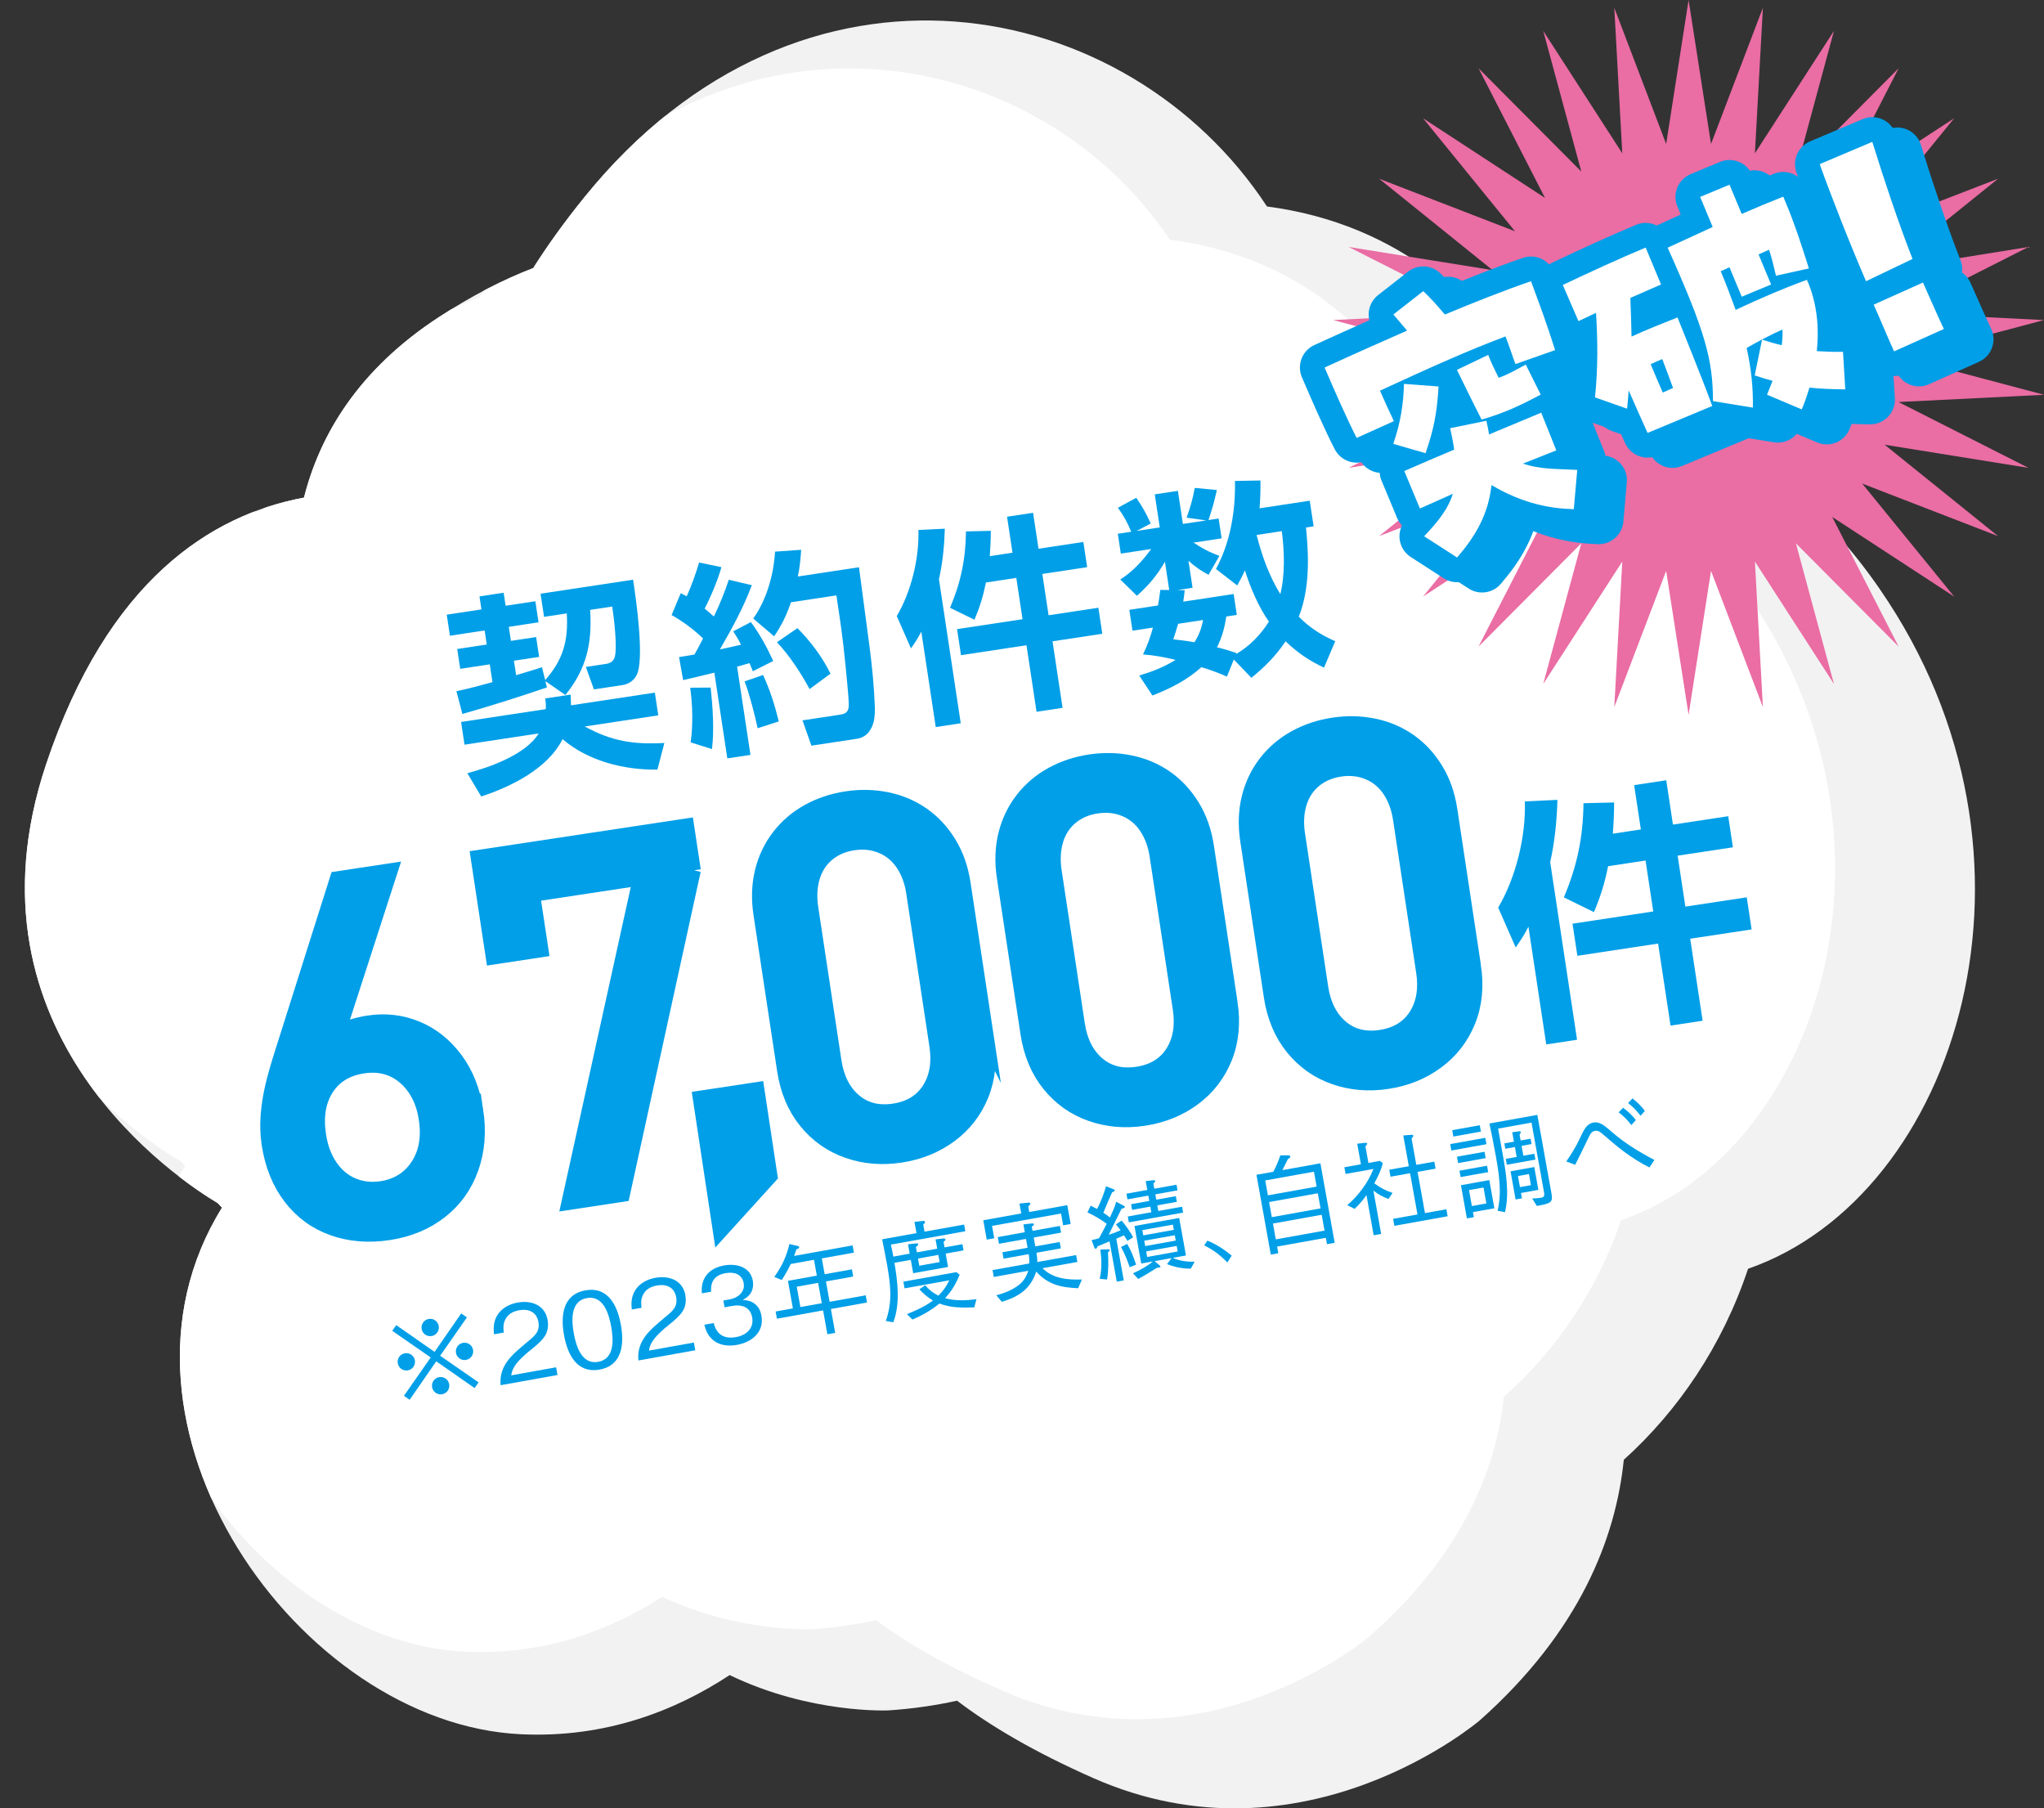 <?xml version="1.0" encoding="UTF-8"?><svg id="b" xmlns="http://www.w3.org/2000/svg" xmlns:xlink="http://www.w3.org/1999/xlink" viewBox="0 0 279.447 247.189"><rect x="0" y="0" width="279.447" height="247.189" fill="#333333" stroke="none"/><defs><style>.e,.f{fill:#f2f2f2;}.f,.g,.h,.i{stroke-width:0px;}.j{clip-path:url(#d);}.g{fill:#ea6da4;}.k{stroke-linecap:round;stroke-linejoin:round;stroke-width:6.749px;}.k,.h,.l{fill:#009fe8;}.k,.l{stroke:#009fe8;}.l{stroke-miterlimit:10;stroke-width:1.95px;}.i{fill:#fff;}</style><clipPath id="d"><path class="f" d="M256.976,80.496c-14.598-21.11-32.262-25.723-46.771-24.765-6.094-14.109-19.088-25.187-36.989-27.505-19.014-28.995-63.623-38.007-93.353-1.224-2.777,3.436-5.06,6.639-6.966,9.641-4.021,1.551-8.299,3.711-12.869,6.691-11.11,7.245-16.322,16.198-18.467,24.688-12.64,2.348-26.829,11.231-35.258,36.46-12.339,36.93,18.387,56.963,23.457,59.972.198.209.39.424.594.627-18.373,29.551,10.431,70.532,40.847,71.979,11.59.552,21.15-3.213,28.556-8.087,11.071,5.346,21.741,4.826,21.741,4.826,3.367-.228,6.471-.689,9.348-1.325,4.505,3.425,10.54,7.009,18.613,10.574,28.805,12.718,52.881-7.908,52.881-7.908,13.677-12.175,18.565-24.918,19.661-35.597,7.381-6.65,13.474-15.545,16.987-26.108,28.659-9.963,43.342-56.271,17.987-92.938Z"/></clipPath></defs><g id="c"><path class="e" d="M256.976,80.496c-14.598-21.11-32.262-25.723-46.771-24.765-6.094-14.109-19.088-25.187-36.989-27.505-19.014-28.995-63.623-38.007-93.353-1.224-2.777,3.436-5.06,6.639-6.966,9.641-4.021,1.551-8.299,3.711-12.869,6.691-11.11,7.245-16.322,16.198-18.467,24.688-12.64,2.348-26.829,11.231-35.258,36.46-12.339,36.93,18.387,56.963,23.457,59.972.198.209.39.424.594.627-18.373,29.551,10.431,70.532,40.847,71.979,11.59.552,21.15-3.213,28.556-8.087,11.071,5.346,21.741,4.826,21.741,4.826,3.367-.228,6.471-.689,9.348-1.325,4.505,3.425,10.54,7.009,18.613,10.574,28.805,12.718,52.881-7.908,52.881-7.908,13.677-12.175,18.565-24.918,19.661-35.597,7.381-6.65,13.474-15.545,16.987-26.108,28.659-9.963,43.342-56.271,17.987-92.938Z"/><g class="j"><path class="i" d="M238.684,80.938c-13.709-19.477-30.326-23.715-43.981-22.81-5.716-13.022-17.929-23.236-34.772-25.353-17.854-26.753-59.822-35.017-87.849-1.008-2.618,3.177-4.771,6.138-6.569,8.913-3.786,1.438-7.815,3.438-12.119,6.196-10.466,6.706-15.382,14.981-17.412,22.825-11.898,2.185-25.263,10.407-33.23,33.719-11.662,34.123,17.226,52.584,21.993,55.357.186.192.366.391.558.578-17.33,27.316,9.721,65.126,38.342,66.423,10.907.494,19.908-2.995,26.884-7.506,10.411,4.923,20.454,4.428,20.454,4.428,3.169-.215,6.09-.644,8.799-1.236,4.235,3.157,9.91,6.46,17.501,9.741,27.09,11.708,49.775-7.373,49.775-7.373,12.887-11.262,17.504-23.038,18.551-32.901,6.955-6.151,12.701-14.374,16.021-24.135,26.983-9.239,40.864-52.026,17.053-85.856Z"/></g><path class="h" d="M74.773,93.966c-3.848,1.305-7.76,2.561-11.556,3.627l-.818-3.111c1.653-.338,3.29-.788,4.927-1.237l-.368-2.43-4.039.611-.41-2.711,4.039-.611-.291-1.921-4.744.718-.437-2.88,4.745-.718-.27-1.779,3.305-.5.269,1.779,4.067-.615.436,2.88-4.066.615.29,1.921,3.446-.521.41,2.711-3.445.521.299,1.978c1.189-.354,2.35-.703,3.534-1.083l.439,1.752c2.488-2.832,3.17-5.391,2.953-9.112l-3.106.47-.479-3.163,12.652-1.915c.445,2.937,1.416,9.925.662,12.581-.307,1.03-1.105,1.67-2.15,1.828l-3.869.586-1.1-3.069,2.796-.423c.593-.09,1.034-.416,1.175-1.016.327-1.466-.128-5.238-.367-6.819l-3.022.457c.284,4.549-.462,8.014-3.381,11.634l-2.742-1.896.217.863ZM89.528,94.679l.47,3.106-10.055,1.521c3.718,2.039,6.703,2.482,10.887,2.254l-.952,3.639c-4.524.079-9.479-1.164-12.966-4.161-2.019,4.031-7.02,6.493-11.121,7.837l-1.896-3.181c3.084-.813,8.018-2.57,9.751-5.435l-10.14,1.535-.47-3.106,11.579-1.753c.032-.553.005-.925-.076-1.462l3.474-.525c.021.518.057.944.049,1.466l11.467-1.735Z"/><path class="h" d="M91.819,84.076l1.252-2.991c.28.131.536.294.815.426.67-1.488,1.216-3.044,1.699-4.62l3.043.637c-.443,1.656-1.485,4.126-2.292,5.663.427.34.83.713,1.262,1.081.813-1.684,1.443-3.253,2.042-5.019l3.146.737c-1.15,3.092-2.737,5.961-4.363,8.779.952-.203,1.932-.409,2.88-.639-.337-.701-.645-1.203-1.059-1.834l2.41-1.26c1.233,1.663,2.193,3.423,3.058,5.315l-2.792,1.404c-.145-.383-.289-.766-.457-1.115-.553.17-1.133.344-1.689.487l1.825,12.06-3.163.479-1.773-11.721c-1.42.358-2.843.689-4.266,1.021l-.563-3.15c.706-.106,1.412-.214,2.113-.348.41-.728.793-1.449,1.17-2.199-1.218-1.174-2.815-2.377-4.297-3.193ZM94.423,101.479c.337-2.362.27-5.097-.062-7.473l2.799-.02c.276,2.587.506,5.817.176,8.409l-2.913-.917ZM103.577,99.545c-.345-1.711-1.162-4.823-1.777-6.405l2.525-.873c.941,2.023,1.614,4.176,2.146,6.348l-2.894.931ZM117.437,77.542c.491,3.623.953,7.25,1.444,10.874.354,2.721.623,5.453.723,8.211.028.574-.021,1.391-.138,1.957-.305,1.23-.995,2.202-2.322,2.403l-6.214.94-1.217-3.457,5.027-.761c.762-.115,1.348-.262,1.301-1.524-.041-1.411-.546-6.274-.728-7.864-.267-2.33-.612-4.617-.963-6.934l-6.214.94c-.6,1.768-1.238,3.078-2.3,4.654l-2.853-2.429c1.832-2.589,2.79-5.998,2.979-9.146l3.572-.252c-.094,1.285-.186,2.397-.458,3.651l8.359-1.265ZM113.542,92.085l-2.858,2.108c-1.165-2.165-2.781-4.635-4.465-6.403l2.8-1.926c1.805,1.808,3.398,3.936,4.523,6.221Z"/><path class="h" d="M124.543,88.628l-1.939-4.414c1.976-3.362,3.082-7.892,2.956-11.772l3.613-.171c-.072,2.38-.288,4.578-.803,6.91l2.979,19.686-3.417.517-1.975-13.049c-.469.909-.82,1.454-1.415,2.294ZM133.224,84.715l-3.338-1.632c1.47-3.459,2.139-6.68,2.176-10.441l3.396-.081c.002,1.155-.054,2.319-.141,3.46l3.106-.471-.743-4.914,3.559-.538.743,4.914,6.129-.928.521,3.445-6.129.928.854,5.648,6.807-1.03.539,3.56-6.807,1.03,1.376,9.094-3.559.538-1.376-9.094-8.953,1.355-.538-3.56,8.952-1.355-.854-5.648-4.151.629c-.381,1.877-.824,3.331-1.57,5.091Z"/><path class="h" d="M179.062,68.446l.53,3.502-1.045.157c.409,4.041.518,8.388-.985,12.196,1.499,1.508,3.033,2.488,4.984,3.349l-1.533,3.612c-2.085-.985-3.568-2.002-5.254-3.596-1.345,1.994-2.823,3.489-4.677,4.982l-2.399-2.495-.947,2.337c-1.147-.52-2.277-.925-3.488-1.291-1.956,1.77-4.267,2.927-6.694,3.874l-1.8-2.732c1.769-.528,3.352-1.144,4.963-2.138-1.53-.376-2.897-.632-4.446-.744.611-1.305.983-2.286,1.352-3.672l-2.796.424-.432-2.852,3.926-.595c.123-.712.218-1.42.313-2.128l1.217.019-.586-3.869c-1.075,1.867-2.228,3.226-3.832,4.653l-2.272-2.228c1.664-1.031,3.102-2.607,4.224-4.164l-4.151.629-.411-2.711,1.836-.278c-.581-1.356-.983-2.104-1.825-3.277l2.51-1.361c.772,1.096,1.445,2.294,1.977,3.514l-1.927,1.014,3.163-.479-.684-4.519,3.163-.479.684,4.519,3.191-.482-2.686-.374c.494-1.317.866-2.674,1.117-4.069l3.021.294c-.343,1.554-.645,2.611-1.142,4.102l1.384-.209.41,2.711-3.84.581c1.125.755,2.257,1.363,3.537,1.806l-1.485,2.594c-1.002-.514-1.908-1.156-2.747-1.926l.561,3.7-2.062.312.986.024c-.056.586-.113.97-.197,1.562l6.891-1.043.433,2.852-1.44.218c-.229,1.537-.582,2.833-1.27,4.209.869.215,1.777.48,2.66.78l-.063.155c1.909-1.128,3.308-2.581,4.5-4.438-1.439-2.064-2.519-4.616-3.286-7.014-.321.742-.635,1.339-1.045,2.064l-2.911-2.246c1.965-3.619,2.696-7.948,2.599-12.036l3.485-.065c.019,1.27-.02,2.545-.118,3.803l6.863-1.038ZM160.405,87.39c.971.113,1.941.227,2.892.4.631-.991.959-1.878,1.188-3.04l-3.418.518c-.208.725-.42,1.422-.661,2.122ZM175.242,72.606l-3.446.521c.711,2.781,1.72,5.633,3.247,8.088.66-2.699.557-5.862.199-8.609Z"/><path class="h" d="M64.888,189.743l-5.242-3.658-3.642,5.254-.779-.541,3.658-5.242-5.255-3.642.543-.778,5.242,3.656,3.642-5.253.78.542-3.658,5.242,5.254,3.642-.543.778ZM55.761,187.32c-.646.116-1.261-.311-1.377-.956-.116-.647.311-1.261.957-1.377.647-.116,1.261.311,1.377.957s-.311,1.26-.957,1.376ZM59.025,182.627c-.647.116-1.261-.311-1.377-.956-.115-.646.311-1.261.958-1.377.646-.116,1.261.312,1.376.958.116.646-.311,1.259-.957,1.375ZM60.454,190.584c-.647.116-1.261-.311-1.377-.957s.311-1.261.957-1.377c.647-.116,1.261.312,1.377.958s-.311,1.26-.957,1.376ZM63.717,185.892c-.646.115-1.26-.312-1.376-.957-.116-.647.311-1.26.957-1.377.646-.115,1.261.311,1.377.958.115.646-.312,1.26-.958,1.376Z"/><path class="h" d="M68.444,189.352c-.255-2.711,1.612-4.192,3.402-5.704,1.133-.958,2.021-1.51,1.763-2.943-.247-1.378-1.345-1.833-2.638-1.601-.899.161-1.595.576-1.943,1.379-.249.552-.229,1.071-.151,1.666l-1.335.24c-.11-.937-.049-1.805.47-2.638.596-.963,1.674-1.506,2.757-1.7,1.854-.333,3.728.317,4.097,2.37.116.646.061,1.31-.209,1.909-.34.772-1.439,1.682-2.088,2.188-.751.585-1.801,1.528-2.279,2.34-.234.391-.321.711-.402,1.146l6.143-1.104.189,1.054-7.774,1.396Z"/><path class="h" d="M80.03,176.387c3.136-.562,4.386,2.115,4.853,4.716s.213,5.549-2.908,6.109c-3.135.563-4.398-2.112-4.865-4.713-.468-2.601-.214-5.549,2.921-6.112ZM80.219,177.441c-2.263.407-2.086,3.089-1.775,4.817.311,1.729,1.079,4.306,3.341,3.898,2.277-.408,2.089-3.074,1.775-4.817-.311-1.729-1.063-4.308-3.341-3.898Z"/><path class="h" d="M87.279,185.968c-.256-2.711,1.612-4.192,3.401-5.703,1.134-.959,2.021-1.511,1.764-2.944-.247-1.378-1.345-1.833-2.639-1.601-.899.162-1.595.577-1.942,1.379-.25.553-.229,1.072-.151,1.667l-1.335.239c-.11-.937-.049-1.805.469-2.638.596-.963,1.674-1.505,2.757-1.699,1.855-.334,3.729.316,4.097,2.369.116.646.062,1.31-.208,1.91-.341.771-1.439,1.681-2.089,2.188-.75.584-1.8,1.528-2.278,2.34-.234.39-.322.71-.403,1.146l6.143-1.104.189,1.054-7.773,1.396Z"/><path class="h" d="M98.894,177.772l.914-.164c1.068-.191,2.082-1.013,1.867-2.207-.228-1.265-1.343-1.572-2.481-1.368-1.419.255-2.083,1.086-1.969,2.53l-1.265.227c-.207-2.123,1.021-3.448,3.059-3.814,1.645-.295,3.56.188,3.898,2.072.105.59.029,1.214-.286,1.721-.271.426-.621.662-1.082.919.78.063,1.373.218,1.928.8.357.372.535.876.621,1.354.403,2.249-1.321,3.634-3.331,3.995-1.237.222-2.523.09-3.455-.816-.58-.564-.82-1.173-1.016-1.938l1.279-.229c.402,1.597,1.441,2.209,3.059,1.918,1.391-.25,2.471-1.184,2.198-2.702-.25-1.393-1.425-1.791-2.689-1.563l-1.082.194-.167-.928Z"/><path class="h" d="M116.564,170.245l.177.984-4.386.787.389,2.165,3.725-.669.178.984-3.726.669.5,2.783,4.935-.886.177.984-4.935.886.586,3.262-1.068.192-.586-3.262-6.312,1.134-.177-.984,2.361-.425-.677-3.768,3.95-.709-.389-2.165-3.178.57c-.379.794-.753,1.456-1.23,2.195l-1.02-.426c1.02-1.433,1.665-2.766,2.066-4.493l1.059.245c.152.031.263.084.28.182.028.155-.189.237-.382.302-.106.294-.197.601-.316.897l7.998-1.437ZM112.352,178.142l-.5-2.783-2.924.525.5,2.783,2.924-.525Z"/><path class="h" d="M122.284,172.614c.441,2.619.816,5.598-.163,8.141l-1.021-.194c.944-2.579.65-5.021.179-7.649-.213-1.182-.437-2.347-.674-3.509l4.694-.843-.275-1.532,1.124-.13c.143-.01.286-.021.312.119.027.155-.138.285-.239.362l.176.983,5.412-.973.164.914-10.177,1.829c.126.542.239,1.089.337,1.637l2.235-.401-.229-1.279,1.066-.119c.172-.016.301-.023.321.088.03.168-.19.31-.308.39l.134.744,2.783-.5-.229-1.279,1.01-.109c.186-.019.317-.014.34.113.023.126-.168.277-.256.352l.134.744,2.446-.439.151.845-2.446.439.328,1.827-4.766.856-.328-1.827-2.234.401ZM128.437,178.184c-1.126.927-2.363,1.628-3.699,2.188l-.742-.737c1.256-.516,2.469-1.037,3.553-1.871-.712-.41-1.296-.914-1.855-1.525l.787-.546c.578.636,1.058,1.043,1.807,1.416.668-.644,1.092-1.271,1.495-2.097l-6.115,1.098-.164-.914,7.254-1.303.438.342c-.478,1.218-1.089,2.257-1.991,3.217,1.377.392,2.888.323,4.293.144l-.294,1.112c-1.643.062-3.209.068-4.766-.522ZM128.463,172.519l-.177-.982-2.783.5.177.982,2.783-.5Z"/><path class="h" d="M139.374,164.522l1.224-.133c.129-.008.233.002.256.129.021.112-.075.23-.279.384l.139.772,5.2-.935.463,2.573-1.026.185-.29-1.617-9.433,1.694.303,1.688-1.026.185-.475-2.644,5.188-.932-.242-1.35ZM139.915,167.37l1.137-.132c.157-.013.277.009.295.107.021.112-.068.187-.289.327l.104.577,3.739-.671.164.912-3.739.672.217,1.209,3.332-.598.156.871-3.332.599c.078.436.119.821.113,1.271l5.313-.954.169.941-4.766.855c1.451,1.452,3.451,1.602,5.386,1.544l-.512,1.194c-2.326-.105-4.104-.467-5.735-2.279-.786,2.406-2.375,3.417-4.697,4.139l-.756-.895c1.079-.295,2.126-.687,3.033-1.373.688-.528,1.067-1.163,1.341-1.981l-4.723.849-.169-.941,5.019-.901c.022-.439-.007-.841-.07-1.279l-3.444.619-.156-.872,3.443-.619-.217-1.209-3.697.664-.164-.913,3.697-.664-.191-1.069Z"/><path class="h" d="M149.116,164.804c.291.166.576.303.879.451.486-.928.932-2.082,1.215-3.091l1.029.396c.063.032.158.073.171.144.015.085-.06.156-.37.284-.43.918-.812,1.857-1.195,2.798.311.19.608.397.898.637.312-.681.684-1.443.86-2.156l1.045.566c.047.02.13.077.141.134.02.112-.155.188-.459.271-.604,1.168-1.157,2.37-1.757,3.552.547-.185,1.094-.37,1.629-.626-.211-.282-.43-.532-.637-.799l.777-.519c.51.576,1.229,1.594,1.572,2.287l-.783.488c-.149-.263-.31-.51-.471-.757-.24.115-.791.359-1.048.464l1.022,5.693-.955.172-.99-5.511c-.537.241-1.094.457-1.647.688-.065.2-.132.313-.23.331-.112.021-.182-.127-.209-.194l-.367-.992c.352-.063.684-.153,1.014-.256.378-.647.692-1.314,1.053-1.974-.706-.54-1.812-1.197-2.631-1.559l.444-.922ZM150.346,174.799c.306-1.288.271-2.689.081-3.99l1.037-.041c.102-.004.23-.013.253.114.022.125-.147.229-.238.288.067,1.266.083,2.482-.126,3.737l-1.007-.108ZM154.104,170.032c.642,1.146.803,1.639,1.222,2.842l-.881.347c-.27-.852-.748-1.984-1.179-2.763l.838-.426ZM156.64,161.45l.938-.11c.185-.019.345-.019.362.08.015.084-.077.216-.256.351l.129.716,3.036-.545.139.773-3.036.545.131.73,2.671-.479.139.774-2.67.479.139.772,3.247-.583.144.802-7.423,1.333-.144-.801,3.22-.579-.14-.772-2.488.447-.139-.774,2.488-.447-.132-.73-2.854.513-.139-.773,2.854-.513-.217-1.208ZM160.339,171.944c.857.412,2.045.562,2.996.521l-.54.953c-1.087.006-2.245-.221-3.246-.622l.635-.825-2.333.42.647.535c.053.05.141.136.151.192.02.112-.064.127-.248.16-.069.013-.153.027-.241.028-.888.552-1.628,1.032-2.557,1.519l-.704-.772c.912-.411,1.971-.979,2.727-1.622l-1.603.288-.922-5.131,6.114-1.099.922,5.131-1.799.323ZM156.175,168.151l.129.716,4.175-.75-.129-.716-4.175.75ZM156.435,169.599l.132.731,4.175-.75-.132-.731-4.175.75ZM160.872,170.311l-4.175.75.137.76,4.175-.75-.137-.76Z"/><path class="h" d="M165.079,169.584c1.259.542,2.257,1.176,3.312,2.046l-.586.933c-1.094-1.08-1.817-1.633-3.176-2.331l.449-.647Z"/><path class="h" d="M174.083,160.174c.389-.737.697-1.446.96-2.248l1.059-.002c.087,0,.28.023.303.149.025.141-.143.258-.338.381-.243.508-.488,1.001-.747,1.498l5.201-.935,1.952,10.866-1.055.189-.156-.871-6.663,1.197.164.914-1.026.184-1.96-10.909,2.307-.414ZM179.638,160.163l-6.663,1.197.366,2.037,6.663-1.196-.366-2.038ZM180.168,163.114l-6.663,1.197.371,2.066,6.663-1.197-.371-2.066ZM180.696,166.053l-6.663,1.196.389,2.166,6.663-1.197-.389-2.165Z"/><path class="h" d="M186.817,163.371c-.487.684-1.001,1.297-1.623,1.874l-1.004-.502c1.521-1.305,2.856-3.081,3.58-4.953l-3.81.685-.164-.914,2.263-.407-.505-2.812.994-.12c.115-.006.343-.032.368.108.01.057-.022.12-.238.377l.407,2.263,1.574-.283.389.309c-.231.971-.679,1.877-1.16,2.747.775.601,1.576,1.022,2.501,1.321l-.562.827c-.792-.294-1.403-.619-2.065-1.152l1.066,5.932-1.026.184-.984-5.482ZM191.851,155.211l1.045-.085c.101-.004.3-.025.322.102.016.084-.051.197-.232.404l.646,3.599,2.461-.441.172.956-2.461.441,1.013,5.637,2.924-.525.172.956-7.281,1.309-.172-.956,3.331-.599-1.012-5.637-2.672.479-.172-.956,2.672-.479-.756-4.204Z"/><path class="h" d="M198.273,156.394l4.793-.86.156.872-4.793.861-.156-.873ZM198.54,154.489l3.767-.677.157.872-3.768.677-.156-.872ZM199.192,158.115l3.767-.677.157.872-3.768.677-.156-.872ZM199.534,160.027l3.768-.677.156.872-3.767.677-.157-.872ZM201.503,166.378l-.956.172-.815-4.541,3.879-.696.692,3.852-2.924.524.124.689ZM203.212,164.504l-.392-2.179-1.981.355.391,2.18,1.982-.356ZM210.179,152.398l1.935,10.768c.22,1.223-.122,1.343-2.005,1.681l-.633-1.019c.331-.015.905-.046,1.215-.102.464-.083.475-.346.401-.755l-1.71-9.517-4.568.82.578,3.22c.482,2.686.988,5.496.371,8.205l-1.021-.195c.611-2.488.188-5.097-.26-7.585-.26-1.448-.548-2.891-.854-4.345l6.551-1.177ZM208.265,157.981l1.505-.271.144.801-3.908.702-.144-.801,1.49-.268-.243-1.35-1.307.234-.131-.731,1.307-.234-.232-1.293.908-.12c.069-.013.243-.015.264.098.013.07-.011.103-.167.364l.142.787,1.363-.245.131.731-1.363.245.242,1.35ZM210.321,162.646l-2.375.427.131.731-.871.157-.691-3.852,3.246-.584.561,3.12ZM209.034,160.483l-1.505.27.273,1.519,1.504-.27-.272-1.519Z"/><path class="h" d="M214.137,158.769c.676-1.007,1.334-2.024,1.835-3.115.597-1.284.953-2.045,1.909-2.216.829-.149,1.585.499,2.446,1.259,1.773,1.554,3.777,2.775,5.86,3.865l-.687,1.024c-2.623-1.357-4.209-2.669-6.41-4.581-.324-.275-.584-.504-1.033-.423-.479.086-.627.388-1.006,1.182-.57,1.191-1.123,2.319-1.702,3.455l-1.213-.45ZM221.902,151.425c.652.477,1.296,1.072,1.74,1.689l-.604.674c-.506-.634-1.067-1.259-1.747-1.731l.611-.632ZM223.182,150.149c.585.432,1.259,1.108,1.698,1.697l-.59.672c-.479-.64-1.082-1.256-1.706-1.74l.598-.629Z"/><path class="l" d="M65.093,151.777c.436,2.877.224,5.521-.636,7.931-.86,2.409-2.273,4.381-4.244,5.915-1.969,1.534-4.325,2.508-7.071,2.924-2.768.419-5.322.211-7.661-.627-2.337-.835-4.271-2.25-5.798-4.244-1.525-1.993-2.509-4.438-2.946-7.336-.187-1.23-.229-2.517-.128-3.856.099-1.341.316-2.699.646-4.075.332-1.375.75-2.842,1.254-4.402l7.568-23.923,7.347-1.112-7.187,22.216c1.088-.681,2.465-1.149,4.135-1.402,2.328-.352,4.535-.096,6.619.768,2.086.864,3.854,2.27,5.306,4.218,1.451,1.949,2.384,4.285,2.795,7.007ZM58.229,152.952c-.365-2.416-1.33-4.304-2.895-5.663-1.567-1.358-3.467-1.866-5.708-1.527-2.219.336-3.874,1.348-4.965,3.042-1.091,1.692-1.445,3.814-1.059,6.361.253,1.669.783,3.093,1.591,4.274s1.817,2.027,3.029,2.54c1.211.512,2.52.662,3.926.45,2.151-.326,3.8-1.355,4.941-3.09,1.141-1.734,1.522-3.862,1.139-6.387Z"/><path class="l" d="M94.839,118.97l-9.702,44.33-7.411,1.122,9.766-44.34-14.626,2.214,1.147,7.576-6.621,1.002-2.075-13.703,28.594-4.328.928,6.128Z"/><path class="l" d="M105.323,160.779l-6.873,7.577-2.767-18.284,7.839-1.186,1.801,11.893Z"/><path class="l" d="M134.947,142.08c.423,2.791.176,5.315-.74,7.577-.915,2.261-2.349,4.112-4.297,5.552-1.951,1.441-4.21,2.357-6.78,2.745-2.57.389-4.993.183-7.271-.618-2.278-.8-4.183-2.151-5.719-4.054-1.533-1.903-2.512-4.236-2.93-7.004l-3.226-21.313c-.316-2.086-.25-4.035.195-5.842.445-1.807,1.218-3.419,2.318-4.832s2.445-2.553,4.031-3.423c1.588-.87,3.326-1.446,5.214-1.732s3.731-.247,5.527.124c1.797.367,3.417,1.054,4.862,2.06,1.443,1.007,2.658,2.311,3.641,3.912.984,1.604,1.634,3.45,1.95,5.536l3.225,21.313ZM128.033,142.925l-3.166-20.919c-.229-1.515-.714-2.823-1.453-3.925-.74-1.101-1.703-1.898-2.888-2.393-1.189-.494-2.473-.637-3.856-.428-1.407.213-2.592.73-3.558,1.55-.964.819-1.632,1.865-2.001,3.133-.37,1.27-.441,2.66-.211,4.176l3.166,20.919c.356,2.35,1.264,4.152,2.722,5.401,1.458,1.25,3.263,1.713,5.416,1.387,2.174-.329,3.777-1.307,4.812-2.936,1.035-1.626,1.373-3.616,1.017-5.966Z"/><path class="l" d="M168.222,137.044c.421,2.791.175,5.315-.74,7.577-.916,2.26-2.35,4.112-4.298,5.553-1.951,1.44-4.21,2.356-6.78,2.744-2.57.389-4.992.183-7.271-.618-2.278-.801-4.183-2.151-5.718-4.054-1.535-1.903-2.512-4.236-2.932-7.005l-3.225-21.313c-.316-2.086-.252-4.034.194-5.841.445-1.809,1.219-3.419,2.32-4.833,1.099-1.414,2.445-2.553,4.031-3.423,1.586-.87,3.324-1.446,5.213-1.732,1.889-.285,3.731-.247,5.528.124,1.797.367,3.417,1.054,4.86,2.059,1.443,1.008,2.658,2.312,3.641,3.913.985,1.604,1.634,3.45,1.95,5.536l3.226,21.313ZM161.308,137.888l-3.166-20.919c-.231-1.515-.714-2.821-1.455-3.924-.739-1.101-1.703-1.898-2.888-2.393-1.187-.493-2.472-.637-3.856-.428-1.405.213-2.592.731-3.556,1.549-.966.82-1.634,1.865-2.002,3.134-.37,1.27-.441,2.661-.21,4.176l3.166,20.919c.356,2.35,1.262,4.151,2.722,5.4,1.458,1.251,3.263,1.713,5.416,1.387,2.172-.328,3.777-1.307,4.812-2.936,1.033-1.626,1.373-3.616,1.017-5.967Z"/><path class="l" d="M201.495,132.008c.421,2.791.175,5.315-.74,7.578-.916,2.26-2.35,4.111-4.298,5.551-1.951,1.441-4.21,2.357-6.78,2.746-2.57.388-4.992.182-7.271-.619-2.278-.8-4.183-2.151-5.718-4.054s-2.512-4.236-2.932-7.004l-3.225-21.313c-.316-2.086-.252-4.035.194-5.842.445-1.807,1.219-3.419,2.32-4.832,1.099-1.414,2.445-2.553,4.031-3.423,1.586-.869,3.324-1.446,5.213-1.731,1.889-.286,3.731-.247,5.528.123,1.797.367,3.417,1.054,4.86,2.06,1.443,1.007,2.658,2.311,3.641,3.912.985,1.604,1.634,3.45,1.95,5.536l3.226,21.313ZM194.581,132.853l-3.166-20.919c-.231-1.515-.714-2.822-1.455-3.925-.739-1.101-1.703-1.898-2.888-2.393-1.187-.493-2.472-.637-3.856-.427-1.405.212-2.592.729-3.556,1.549-.966.819-1.634,1.865-2.002,3.133-.37,1.27-.441,2.661-.21,4.176l3.166,20.919c.356,2.35,1.262,4.152,2.722,5.4,1.458,1.251,3.263,1.713,5.416,1.388,2.172-.329,3.777-1.308,4.811-2.936,1.035-1.626,1.375-3.616,1.019-5.966Z"/><path class="h" d="M207.216,129.507l-2.39-5.445c2.435-4.144,3.798-9.729,3.645-14.516l4.455-.21c-.09,2.935-.356,5.646-.99,8.52l3.673,24.272-4.213.638-2.435-16.087c-.578,1.118-1.011,1.79-1.745,2.828ZM217.919,124.68l-4.116-2.014c1.812-4.263,2.637-8.233,2.683-12.871l4.188-.102c.002,1.426-.067,2.86-.173,4.268l3.829-.58-.916-6.06,4.388-.664.916,6.06,7.557-1.144.642,4.248-7.555,1.144,1.054,6.964,8.393-1.27.663,4.388-8.393,1.27,1.697,11.212-4.388.664-1.697-11.212-11.038,1.671-.665-4.388,11.039-1.671-1.054-6.964-5.118.775c-.469,2.314-1.017,4.107-1.937,6.276Z"/><polygon class="g" points="230.857 0 233.924 19.679 241.015 1.068 239.924 20.954 250.73 4.224 245.527 23.449 259.575 9.331 250.489 27.054 267.166 16.165 254.593 31.612 273.169 24.429 257.66 36.924 277.324 33.76 259.555 42.757 279.447 43.75 260.197 48.857 279.447 53.964 259.555 54.957 277.324 63.955 257.66 60.791 273.169 73.286 254.593 66.102 267.166 81.549 250.489 70.661 259.575 88.384 245.527 74.266 250.73 93.491 239.924 76.761 241.015 96.647 233.924 78.036 230.857 97.715 227.791 78.036 220.699 96.647 221.791 76.761 210.985 93.491 216.188 74.266 202.14 88.384 211.226 70.661 194.549 81.549 207.122 66.102 188.546 73.286 204.055 60.791 184.391 63.955 202.159 54.957 182.268 53.964 201.518 48.857 182.268 43.75 202.159 42.757 184.391 33.76 204.055 36.924 188.546 24.429 207.122 31.612 194.549 16.165 211.226 27.054 202.14 9.331 216.188 23.449 210.985 4.224 221.791 20.954 220.699 1.068 227.791 19.679 230.857 0"/><path class="k" d="M181.094,50.24c4.093-1.881,7.754-3.494,11.273-5.049-.643-.741-1.249-1.498-1.876-2.202l4.087-3.193c1.164,1.094,1.905,1.971,2.958,3.198,4.119-1.716,8.162-3.313,11.771-4.554,1.322,3.573,2.154,5.771,3.299,9.418l-5.416,1.906c-.479-1.25-.761-2.228-1.364-3.775-4.907,1.825-10.313,4.253-17.163,7.414.643,1.443,1.285,2.887,1.902,4.165l-5.088,2.294c-1.334-2.603-2.979-6.348-4.384-9.622ZM190.484,60.674c.954-2.812,1.387-5.272,1.46-8.198l4.731.354c-.238,3.828-.67,5.894-1.783,9.121l-4.408-1.277ZM203.915,66.308c-.46,4.098-2.238,7.031-4.709,9.903l-4.502-2.905c2.054-2.173,3.318-3.84,3.918-5.801l-4.498,2.006-2.135-5.122c2.08-.91,4.408-1.924,6.822-2.93-.129-.911-.311-1.846-.554-2.928l4.955-1.011c.143.642.285,1.284.36,1.867l7.138-2.974,2.063,5.15c-1.508.583-3.034,1.22-4.576,1.818,2.449.779,4.244.688,7.438.85l-.471,5.373c-3.039-.094-6.77-.646-11.25-3.298ZM199.186,50.556l4.274-2.045c.416,1.099.846,1.929,1.431,3.134,1.38-.487,2.545-1.192,3.706-1.808l2.043,4.106c-2.285,1.216-4.764,2.467-8.08,3.41-1.334-2.604-2.773-5.558-3.374-6.798Z"/><path class="k" d="M222.663,53.365c-.059.859-.133,1.681-.209,2.501l-4.395-1.547c.42-3.992.375-7.702.145-11.555l-2.402,1.133-2.143-4.942c3.793-1.799,7.85-3.664,11.329-5.114l2.103,5.046c-1.439.645-2.86,1.236-4.195,1.836.082,1.896.121,3.591.161,5.285,1.993-.918,4.28-1.827,6.285-2.618.728,1.846,3.354,8.253,4.751,12.104l-8.842,3.684c-.975-2.139-1.82-4.068-2.588-5.812ZM228.734,53.031c-.553-1.524-1.078-2.886-1.479-3.946-.496.207-.994.414-1.582.701.482,1.16,1.027,2.468,1.656,3.874.461-.192.871-.406,1.404-.629ZM241.577,53.954c.295-.693.534-1.319.754-1.894-.756-.212-1.562-.447-2.435-.741l1.003-4.893c.96.303,1.817.559,2.694.763.085-.693.121-1.409.104-2.147-1.617.717-3.189,1.547-4.906,2.525.644,2.847.9,5.46.855,8.155l-5.453-.888c-.021-5.649-1.004-9.408-6.198-20.977l6.156-2.827-1.714-4.112,4.014-1.672,1.666,4c1.973-.865,3.891-1.664,5.682-2.367l.373.897c1.184,2.841,1.941,5.157,3.133,8.917l-4.502.998c-.301-1.322-.563-2.354-.94-3.557-.462.192-.942.438-1.439.645l1.713,4.111-4.013,1.672-1.682-4.037c-.375.2-.766.362-1.191.54.809,1.943,1.455,3.694,2.038,5.294,3.347-1.571,6.669-2.999,9.749-4.106,1.395,3.147,1.682,6.538,1.352,9.745,1.197.072,2.343.122,3.578.09l.309,5.137c-1.844-.022-3.406-.073-4.895-.243-.312,1.052-.676,2.08-1.05,2.982l-4.755-2.011Z"/><path class="k" d="M248.782,22.434l7.191-3.042c1.595,5.127,3.551,11.024,5.501,16.004l-6.358,3.044c-2.268-5.242-4.834-11.805-6.334-16.006ZM256.161,41.646l6.739-3.027c1.13,2.513,1.69,3.858,2.856,6.355l-6.811,3.057c-1.115-2.475-1.656-3.872-2.785-6.385Z"/><path class="k" d="M184.507,51.646c4.094-1.881,7.755-3.494,11.275-5.048-.643-.742-1.25-1.499-1.877-2.202l4.087-3.194c1.165,1.094,1.905,1.971,2.958,3.199,4.119-1.716,8.162-3.313,11.771-4.555,1.322,3.574,2.154,5.772,3.299,9.419l-5.416,1.905c-.479-1.249-.761-2.228-1.363-3.775-4.908,1.825-10.313,4.253-17.164,7.414.643,1.443,1.285,2.887,1.902,4.166l-5.088,2.294c-1.334-2.604-2.979-6.349-4.385-9.623ZM193.898,62.079c.954-2.81,1.387-5.271,1.459-8.197l4.732.354c-.238,3.828-.67,5.895-1.783,9.122l-4.408-1.279ZM207.33,67.715c-.46,4.097-2.238,7.029-4.709,9.901l-4.503-2.905c2.055-2.171,3.318-3.838,3.918-5.8l-4.499,2.007-2.134-5.122c2.08-.91,4.408-1.924,6.822-2.93-.129-.912-.311-1.847-.553-2.929l4.953-1.012c.144.643.287,1.285.362,1.868l7.138-2.974,2.062,5.15c-1.508.584-3.035,1.221-4.576,1.819,2.449.777,4.245.688,7.438.85l-.471,5.371c-3.039-.093-6.771-.645-11.25-3.296ZM202.601,51.961l4.273-2.044c.416,1.099.846,1.93,1.432,3.133,1.379-.486,2.545-1.191,3.705-1.807l2.044,4.105c-2.286,1.216-4.765,2.468-8.081,3.41-1.334-2.603-2.772-5.556-3.373-6.798Z"/><path class="k" d="M226.075,54.771c-.059.857-.133,1.68-.208,2.5l-4.396-1.547c.42-3.992.375-7.702.145-11.555l-2.402,1.132-2.143-4.941c3.793-1.8,7.85-3.665,11.329-5.115l2.103,5.046c-1.439.646-2.86,1.236-4.194,1.836.081,1.897.12,3.591.16,5.285,1.993-.918,4.28-1.827,6.285-2.618.728,1.847,3.354,8.253,4.751,12.104l-8.842,3.684c-.975-2.138-1.82-4.067-2.588-5.81ZM232.146,54.437c-.553-1.525-1.078-2.886-1.479-3.947-.496.207-.994.414-1.582.703.483,1.159,1.028,2.467,1.656,3.873.461-.192.871-.407,1.404-.629ZM244.989,55.358c.295-.692.534-1.319.754-1.894-.756-.212-1.562-.446-2.435-.74l1.003-4.894c.96.303,1.817.559,2.694.765.086-.694.122-1.41.104-2.149-1.617.718-3.189,1.548-4.906,2.527.644,2.846.9,5.459.855,8.154l-5.453-.887c-.021-5.651-1.004-9.41-6.198-20.977l6.157-2.828-1.714-4.112,4.013-1.671,1.666,3.998c1.973-.865,3.891-1.664,5.682-2.366l.374.898c1.183,2.84,1.94,5.156,3.132,8.917l-4.502.996c-.301-1.32-.562-2.352-.94-3.557-.462.192-.942.438-1.439.645l1.713,4.111-4.013,1.672-1.682-4.036c-.375.2-.766.363-1.191.54.809,1.943,1.455,3.693,2.038,5.293,3.347-1.569,6.669-2.998,9.749-4.106,1.395,3.148,1.682,6.539,1.352,9.747,1.197.07,2.343.121,3.579.088l.308,5.138c-1.844-.022-3.406-.072-4.895-.243-.312,1.051-.676,2.079-1.049,2.981l-4.756-2.011Z"/><path class="k" d="M252.195,23.84l7.193-3.04c1.594,5.127,3.551,11.024,5.5,16.003l-6.358,3.043c-2.267-5.24-4.835-11.804-6.335-16.006ZM259.573,43.052l6.74-3.026c1.131,2.512,1.691,3.857,2.855,6.355l-6.811,3.058c-1.113-2.477-1.654-3.874-2.785-6.387Z"/><path class="i" d="M181.094,50.24c4.093-1.881,7.754-3.494,11.273-5.049-.643-.741-1.249-1.498-1.876-2.202l4.087-3.193c1.164,1.094,1.905,1.971,2.958,3.198,4.119-1.716,8.162-3.313,11.771-4.554,1.322,3.573,2.154,5.771,3.299,9.418l-5.416,1.906c-.479-1.25-.761-2.228-1.364-3.775-4.907,1.825-10.313,4.253-17.163,7.414.643,1.443,1.285,2.887,1.902,4.165l-5.088,2.294c-1.334-2.603-2.979-6.348-4.384-9.622ZM190.484,60.674c.954-2.812,1.387-5.272,1.46-8.198l4.731.354c-.238,3.828-.67,5.894-1.783,9.121l-4.408-1.277ZM203.915,66.308c-.46,4.098-2.238,7.031-4.709,9.903l-4.502-2.905c2.054-2.173,3.318-3.84,3.918-5.801l-4.498,2.006-2.135-5.122c2.08-.91,4.408-1.924,6.822-2.93-.129-.911-.311-1.846-.554-2.928l4.955-1.011c.143.642.285,1.284.36,1.867l7.138-2.974,2.063,5.15c-1.508.583-3.034,1.22-4.576,1.818,2.449.779,4.244.688,7.438.85l-.471,5.373c-3.039-.094-6.77-.646-11.25-3.298ZM199.186,50.556l4.274-2.045c.416,1.099.846,1.929,1.431,3.134,1.38-.487,2.545-1.192,3.706-1.808l2.043,4.106c-2.285,1.216-4.764,2.467-8.08,3.41-1.334-2.604-2.773-5.558-3.374-6.798Z"/><path class="i" d="M222.663,53.365c-.059.859-.133,1.681-.209,2.501l-4.395-1.547c.42-3.992.375-7.702.145-11.555l-2.402,1.133-2.143-4.942c3.793-1.799,7.85-3.664,11.329-5.114l2.103,5.046c-1.439.645-2.86,1.236-4.195,1.836.082,1.896.121,3.591.161,5.285,1.993-.918,4.28-1.827,6.285-2.618.728,1.846,3.354,8.253,4.751,12.104l-8.842,3.684c-.975-2.139-1.82-4.068-2.588-5.812ZM228.734,53.031c-.553-1.524-1.078-2.886-1.479-3.946-.496.207-.994.414-1.582.701.482,1.16,1.027,2.468,1.656,3.874.461-.192.871-.406,1.404-.629ZM241.577,53.954c.295-.693.534-1.319.754-1.894-.756-.212-1.562-.447-2.435-.741l1.003-4.893c.96.303,1.817.559,2.694.763.085-.693.121-1.409.104-2.147-1.617.717-3.189,1.547-4.906,2.525.644,2.847.9,5.46.855,8.155l-5.453-.888c-.021-5.649-1.004-9.408-6.198-20.977l6.156-2.827-1.714-4.112,4.014-1.672,1.666,4c1.973-.865,3.891-1.664,5.682-2.367l.373.897c1.184,2.841,1.941,5.157,3.133,8.917l-4.502.998c-.301-1.322-.563-2.354-.94-3.557-.462.192-.942.438-1.439.645l1.713,4.111-4.013,1.672-1.682-4.037c-.375.2-.766.362-1.191.54.809,1.943,1.455,3.694,2.038,5.294,3.347-1.571,6.669-2.999,9.749-4.106,1.395,3.147,1.682,6.538,1.352,9.745,1.197.072,2.343.122,3.578.09l.309,5.137c-1.844-.022-3.406-.073-4.895-.243-.312,1.052-.676,2.08-1.05,2.982l-4.755-2.011Z"/><path class="i" d="M248.782,22.434l7.191-3.042c1.595,5.127,3.551,11.024,5.501,16.004l-6.358,3.044c-2.268-5.242-4.834-11.805-6.334-16.006ZM256.161,41.646l6.739-3.027c1.13,2.513,1.69,3.858,2.856,6.355l-6.811,3.057c-1.115-2.475-1.656-3.872-2.785-6.385Z"/></g></svg>